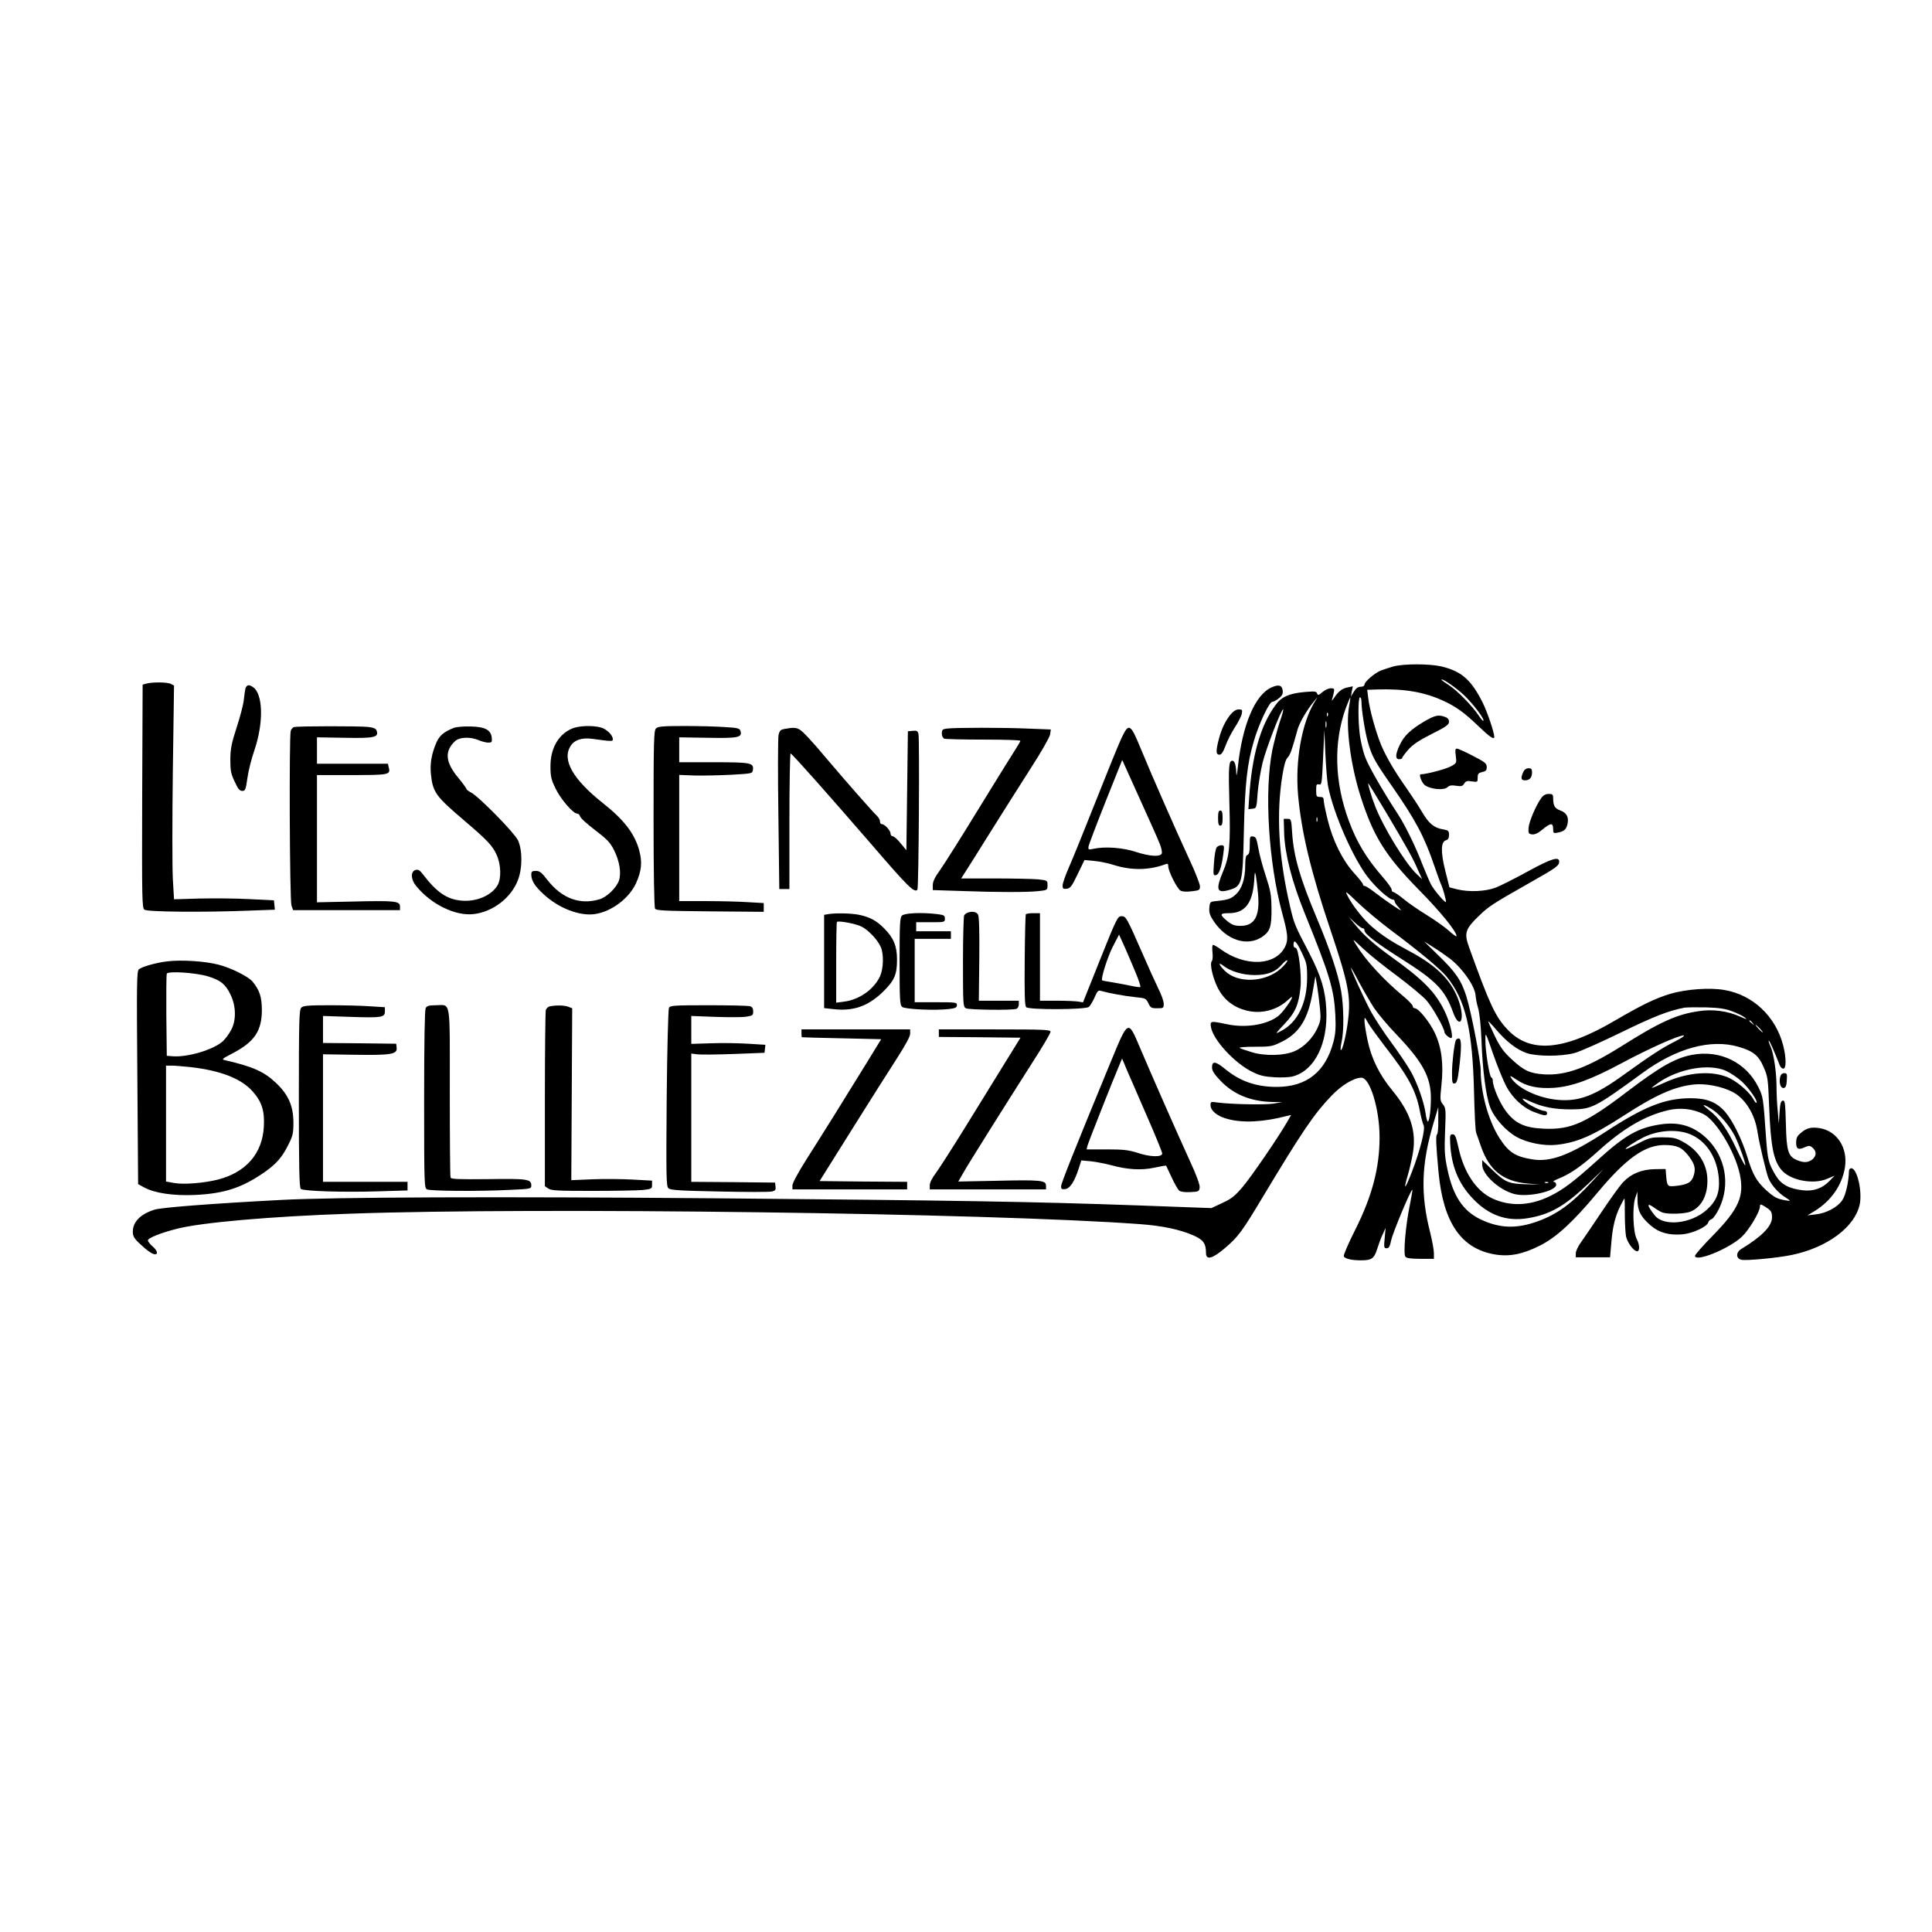 <?xml version="1.0" encoding="UTF-8" standalone="yes"?>
<svg version="1.0" xmlns="http://www.w3.org/2000/svg" width="100mm" height="100mm" viewBox="0 0 1280 540" preserveAspectRatio="xMidYMid meet">
  <g transform="translate(0,540) scale(0.1,-0.1)" fill="#000000" stroke="none">
    <path d="M9233 4685 c-29 -8 -67 -21 -86 -28 -42 -18 -107 -74 -107 -93 0 -8
-10 -14 -25 -14 -18 0 -31 -10 -45 -32 l-20 -33 6 34 7 34 -33 -7 c-38 -7 -64
-27 -92 -71 -11 -16 -17 -21 -13 -10 3 11 9 32 12 48 5 24 2 27 -20 27 -14 0
-39 -11 -55 -25 -26 -22 -31 -23 -36 -9 -5 14 -17 15 -84 9 -101 -9 -153 -32
-192 -87 -100 -136 -156 -336 -174 -611 l-5 -78 27 3 c27 3 27 4 34 102 4 54
19 145 33 203 25 99 123 352 136 353 4 0 -6 -37 -22 -82 -15 -46 -37 -129 -49
-185 -55 -273 -26 -747 65 -1083 37 -136 41 -174 21 -218 -60 -131 -263 -141
-429 -21 -22 16 -44 29 -50 29 -6 0 -7 -19 -4 -49 3 -27 1 -53 -4 -58 -17 -17
7 -117 42 -184 40 -74 103 -123 187 -144 97 -25 203 2 275 70 15 14 27 23 27
19 0 -18 -64 -105 -93 -127 -76 -57 -215 -79 -337 -53 -110 23 -114 23 -107
-19 14 -84 156 -238 271 -295 52 -26 81 -33 148 -37 48 -3 101 -1 125 6 143
39 232 218 220 445 -6 125 -35 221 -113 372 -97 185 -101 196 -127 309 -76
324 -93 613 -50 873 10 62 21 100 33 112 18 18 30 53 65 181 14 52 64 137 116
199 21 25 21 25 -1 -10 -85 -138 -130 -390 -110 -617 22 -245 85 -510 216
-898 116 -345 134 -436 116 -587 -11 -100 -39 -214 -49 -204 -3 2 0 28 6 56
16 73 14 233 -4 336 -20 113 -74 275 -160 479 -111 263 -154 410 -164 565 -6
93 -7 95 -31 95 l-25 0 3 -100 c5 -133 52 -318 133 -518 169 -417 197 -509
206 -682 4 -85 1 -125 -12 -175 -52 -201 -178 -301 -377 -301 -135 0 -243 37
-343 120 -61 50 -85 53 -85 10 0 -23 13 -44 57 -90 87 -91 201 -137 346 -140
l62 -1 -60 -10 c-58 -9 -287 -4 -372 8 -40 6 -43 5 -43 -18 0 -37 47 -75 115
-92 100 -27 235 -20 389 20 l30 7 -28 -49 c-59 -102 -237 -362 -295 -430 -50
-58 -73 -77 -133 -104 l-72 -34 -491 18 c-697 25 -1212 33 -2795 47 -1444 12
-2525 8 -2880 -11 -475 -25 -787 -50 -835 -64 -94 -29 -145 -81 -145 -146 0
-29 8 -44 42 -76 50 -48 87 -74 105 -74 23 0 14 27 -17 53 -16 14 -30 32 -30
39 0 16 85 50 192 77 164 42 620 82 1148 100 1230 44 4240 4 5230 -69 150 -11
265 -35 357 -75 65 -29 83 -53 83 -116 0 -50 43 -39 128 34 86 74 110 106 252
343 261 434 336 544 453 666 66 69 148 118 197 118 57 -1 120 -209 120 -395 0
-202 -49 -389 -161 -612 -45 -89 -79 -168 -76 -176 6 -16 50 -27 113 -27 71 0
88 11 108 75 10 31 26 76 37 98 l19 42 -6 -67 c-6 -62 -5 -68 13 -68 15 0 21
11 30 53 10 49 132 341 140 334 2 -2 -6 -46 -16 -98 -28 -134 -45 -327 -30
-345 8 -10 37 -14 100 -14 l89 0 0 38 c0 20 -11 80 -24 133 -66 258 -60 456
23 734 l30 100 0 -87 c1 -48 -3 -89 -8 -93 -10 -6 -7 -72 10 -255 32 -332 150
-503 373 -541 97 -16 183 1 297 58 110 55 219 155 385 354 188 225 313 314
444 313 81 -1 114 -16 157 -72 41 -54 49 -83 34 -131 -13 -44 -41 -60 -118
-68 -57 -6 -59 -4 -65 77 l-3 35 -70 -1 c-89 -1 -160 -31 -214 -89 -22 -24
-85 -112 -141 -196 -57 -85 -118 -175 -136 -200 -19 -26 -34 -58 -34 -73 l0
-26 114 0 113 0 8 91 c8 108 26 181 60 249 14 28 26 50 28 50 1 0 2 -48 2
-107 0 -60 4 -125 8 -145 9 -41 51 -98 73 -98 19 0 18 43 -3 83 -23 45 -29
207 -10 267 l15 45 1 -59 c1 -69 21 -107 87 -165 54 -47 120 -66 209 -59 69 6
165 50 173 80 2 9 12 18 22 21 10 3 32 34 51 73 74 156 41 341 -83 461 -86 82
-182 112 -304 94 -151 -22 -237 -71 -424 -241 -157 -142 -227 -194 -316 -237
-132 -63 -262 -67 -379 -12 -106 50 -188 174 -223 339 -16 71 -22 85 -38 85
-17 0 -19 -7 -16 -60 7 -148 54 -265 148 -364 105 -112 225 -155 365 -132 149
24 247 81 402 229 l101 97 -73 -80 c-135 -147 -232 -219 -362 -266 -140 -51
-251 -48 -377 11 -119 56 -186 156 -223 336 -18 85 -20 120 -15 250 6 142 5
153 -14 177 -20 25 -20 32 -10 129 15 141 1 248 -44 345 -35 73 -108 163 -132
163 -8 0 -14 6 -14 14 0 7 -26 35 -57 61 -136 113 -253 240 -318 345 -28 45
-28 45 45 -24 40 -38 141 -119 224 -180 83 -62 171 -135 196 -163 39 -43 120
-186 120 -211 0 -14 39 -46 47 -38 12 12 -15 114 -47 179 -61 125 -143 208
-350 356 -115 83 -185 144 -241 214 l-43 52 40 -37 c22 -21 45 -38 52 -38 7 0
12 -6 12 -14 0 -23 75 -81 245 -189 230 -145 288 -206 341 -351 41 -116 81
-65 44 57 -44 141 -142 244 -330 344 -123 66 -176 100 -248 161 -57 48 -132
143 -164 207 -19 37 -14 33 68 -45 49 -47 145 -127 214 -179 189 -141 331
-259 373 -310 127 -155 173 -350 183 -771 3 -135 9 -254 14 -265 4 -11 18 -49
30 -85 55 -162 146 -236 309 -251 l86 -7 -95 2 c-115 3 -140 14 -227 99 l-63
61 0 -30 c0 -66 113 -169 214 -195 91 -23 276 19 276 62 0 11 -7 19 -17 19
-10 0 7 11 37 23 78 32 150 83 260 182 164 149 311 235 464 270 77 18 161 9
230 -25 83 -40 208 -244 242 -396 32 -148 -4 -232 -178 -410 -65 -66 -118
-126 -118 -134 0 -45 225 46 310 126 47 44 120 166 120 200 0 18 5 18 38 -3
36 -23 42 -32 42 -69 0 -57 -66 -125 -202 -208 -38 -22 -38 -63 -2 -72 31 -8
242 12 337 32 234 49 416 185 448 334 18 88 -17 240 -56 240 -8 0 -15 -8 -15
-17 -2 -73 -21 -159 -44 -194 -32 -48 -108 -88 -179 -95 l-52 -6 45 27 c110
67 183 170 203 289 21 131 -52 244 -169 262 -56 8 -85 1 -123 -32 -25 -21 -31
-33 -31 -65 0 -43 15 -50 64 -27 22 9 29 8 46 -7 26 -24 25 -52 -2 -76 -28
-22 -57 -24 -103 -5 -58 25 -69 59 -73 239 -4 140 -6 158 -21 155 -13 -3 -17
-19 -21 -78 l-5 -75 -7 85 c-5 47 -8 117 -8 157 0 99 -18 220 -40 271 -11 23
-15 40 -11 37 7 -4 33 -63 72 -162 5 -13 15 -23 24 -23 20 0 20 72 -1 154 -50
193 -201 335 -389 367 -98 17 -250 6 -358 -25 -99 -30 -185 -71 -372 -180
-341 -200 -562 -216 -712 -52 -78 85 -114 163 -250 540 -34 94 -25 121 64 207
68 66 89 79 353 229 161 91 180 105 180 132 0 36 -54 19 -209 -66 -84 -46
-179 -94 -212 -107 -71 -26 -177 -30 -255 -11 l-51 13 -28 111 c-31 125 -29
192 5 201 14 4 20 14 20 35 0 27 -4 31 -38 37 -62 10 -95 38 -141 116 -24 41
-70 110 -101 155 -82 116 -134 205 -170 289 -35 86 -76 232 -85 310 l-7 55 63
2 c179 6 311 -16 435 -72 89 -40 147 -82 240 -172 74 -71 104 -91 104 -70 0
28 -46 165 -76 225 -77 154 -141 210 -276 242 -79 18 -246 18 -315 0z m470
-194 c60 -58 134 -157 125 -166 -3 -3 -17 12 -31 34 -42 63 -143 167 -197 201
-28 18 -50 34 -50 37 0 14 103 -57 153 -106z m-765 -71 c-24 -130 9 -389 79
-605 84 -260 164 -387 388 -615 141 -143 245 -272 245 -302 0 -6 -23 10 -50
35 -28 25 -94 72 -148 105 -54 33 -123 81 -153 106 -31 25 -61 46 -68 46 -6 0
-11 7 -11 16 0 9 -26 46 -58 82 -109 126 -172 229 -225 372 -96 258 -103 521
-21 748 15 40 28 71 30 70 1 -2 -2 -28 -8 -58z m82 33 c0 -55 23 -200 42 -268
27 -95 45 -128 158 -290 160 -230 217 -338 284 -535 20 -58 40 -114 46 -125
10 -22 30 -94 30 -110 0 -15 -78 75 -99 115 -10 19 -34 76 -54 125 -48 126
-118 269 -168 345 -102 156 -200 327 -218 384 -12 33 -25 93 -31 131 -13 92
-13 255 0 255 6 0 10 -12 10 -27z m-223 -95 c-3 -8 -6 -5 -6 6 -1 11 2 17 5
13 3 -3 4 -12 1 -19z m-10 -75 c-3 -10 -5 -2 -5 17 0 19 2 27 5 18 2 -10 2
-26 0 -35z m13 -398 c37 -179 161 -462 258 -591 56 -74 145 -154 171 -154 6 0
11 -5 11 -12 0 -7 12 -25 28 -41 23 -26 18 -24 -38 13 -36 24 -90 63 -121 87
-30 24 -61 43 -67 43 -7 0 -12 5 -12 11 0 6 -27 40 -60 76 -75 83 -140 213
-174 352 -14 57 -26 115 -26 127 0 19 -5 24 -25 24 -23 0 -25 4 -25 44 0 38 2
43 19 39 18 -4 19 6 27 179 l8 183 7 -160 c4 -88 12 -187 19 -220z m383 -167
c138 -232 178 -304 212 -383 l27 -60 -37 35 c-74 70 -219 307 -274 448 -23 57
-51 152 -46 152 2 0 55 -87 118 -192z m-456 -60 c-3 -7 -5 -2 -5 12 0 14 2 19
5 13 2 -7 2 -19 0 -25z m-67 -1033 c0 -171 -63 -300 -175 -357 -39 -21 -39
-20 26 49 71 76 93 125 105 240 9 83 -13 263 -32 263 -8 0 -14 8 -14 18 0 43
17 29 52 -44 35 -73 38 -84 38 -169z m947 123 c83 -64 165 -182 169 -243 1
-16 8 -55 17 -85 10 -34 18 -115 22 -209 7 -196 29 -370 57 -445 26 -71 105
-160 177 -199 70 -39 180 -60 261 -52 138 15 240 59 450 195 211 137 334 191
462 205 77 8 184 -12 256 -49 83 -42 149 -147 166 -266 11 -72 58 -272 73
-307 17 -42 65 -97 109 -124 19 -12 34 -23 32 -24 -2 -2 -25 1 -51 7 -36 7
-62 23 -106 63 -65 61 -88 101 -126 225 -34 111 -97 238 -145 293 -59 67 -124
92 -235 91 -168 -2 -303 -56 -560 -224 -235 -153 -362 -201 -483 -181 -113 18
-157 47 -217 140 -73 113 -125 300 -125 449 0 65 -63 388 -95 491 -33 105 -71
161 -184 270 l-96 94 60 -38 c33 -20 83 -55 112 -77z m-1121 -65 c-102 -92
-284 -100 -370 -16 -41 40 -49 64 -10 34 47 -37 129 -61 207 -61 86 0 139 21
182 72 17 19 32 30 34 24 2 -6 -17 -29 -43 -53z m618 -262 c26 -38 92 -117
149 -176 173 -181 227 -281 227 -420 0 -77 -10 -155 -20 -155 -5 0 -11 24 -15
53 -10 74 -55 202 -98 278 -20 36 -77 121 -127 189 -50 67 -110 159 -135 204
-44 81 -135 280 -135 294 0 4 25 -39 54 -95 30 -56 75 -133 100 -172z m-359
-2 c7 -69 5 -82 -17 -131 -30 -65 -87 -124 -148 -151 -69 -32 -200 -35 -287
-8 -37 11 -73 24 -80 28 -6 5 39 8 101 8 106 0 115 2 178 33 116 57 175 151
205 331 l18 104 12 -69 c6 -38 14 -103 18 -145z m2731 -19 c34 -13 72 -31 85
-42 18 -14 11 -12 -31 6 -83 38 -182 51 -274 37 -147 -21 -259 -72 -511 -231
-233 -146 -370 -196 -514 -188 -95 6 -136 25 -218 102 -51 47 -74 79 -109 151
-24 50 -44 94 -44 98 0 4 24 -21 53 -55 67 -79 137 -133 202 -155 68 -23 228
-23 315 0 36 9 175 71 310 137 218 106 312 143 420 164 14 2 77 3 140 2 90 -3
128 -8 176 -26z m-2303 -229 c156 -200 207 -294 233 -427 8 -43 20 -88 26
-100 12 -26 -23 -165 -77 -306 -46 -118 -59 -132 -30 -31 13 43 29 113 36 155
24 144 -17 269 -136 413 -87 105 -140 214 -165 335 -11 52 -20 109 -20 125 0
30 1 29 25 -14 14 -24 63 -91 108 -150z m2438 152 c13 -16 12 -17 -3 -4 -10 7
-18 15 -18 17 0 8 8 3 21 -13z m49 -38 c13 -14 21 -25 18 -25 -2 0 -15 11 -28
25 -13 14 -21 25 -18 25 2 0 15 -11 28 -25z m-1680 -383 c42 -78 111 -142 185
-170 67 -26 85 -27 85 -7 0 8 -8 15 -18 15 -25 0 -116 46 -137 70 -15 17 -8
16 46 -9 80 -36 158 -51 268 -51 137 1 156 10 471 240 226 166 453 228 637
175 97 -28 134 -57 167 -134 28 -63 30 -76 37 -263 11 -272 30 -365 89 -427
62 -64 208 -89 295 -51 l50 21 -34 -35 c-48 -50 -107 -70 -177 -62 -93 11
-144 39 -180 99 -47 80 -53 101 -64 257 -18 259 -19 262 -49 325 -82 167 -256
252 -443 216 -111 -22 -209 -78 -423 -240 -279 -213 -377 -256 -554 -249 -130
5 -194 35 -256 119 -40 54 -85 160 -85 200 0 10 -4 19 -10 21 -12 4 -40 178
-39 248 0 55 0 55 52 -95 29 -82 68 -178 87 -213z m1115 297 c-87 -44 -157
-90 -335 -218 -193 -140 -298 -180 -438 -168 -127 11 -264 74 -310 145 -12 19
-7 17 37 -12 65 -44 141 -60 248 -53 119 9 244 54 450 165 182 97 372 182 408
182 11 0 -16 -19 -60 -41z m339 -193 c31 -14 78 -46 107 -72 50 -48 107 -130
96 -140 -3 -3 -12 7 -20 23 -24 44 -97 109 -156 139 -110 54 -279 43 -438 -31
-42 -19 -77 -34 -79 -32 -2 1 19 17 45 35 136 93 333 127 445 78z m-92 -255
c52 -33 118 -111 153 -180 30 -62 76 -191 67 -191 -4 0 -29 48 -57 107 -58
126 -115 207 -181 257 -57 43 -46 47 18 7z m-126 -174 c99 -50 163 -158 172
-289 6 -90 -16 -145 -80 -203 -103 -93 -285 -113 -345 -37 -54 68 -55 89 -1
49 18 -13 43 -28 55 -31 39 -12 149 -8 184 7 71 30 111 105 111 203 1 111 -60
206 -167 262 -42 23 -63 27 -132 27 -76 0 -87 -3 -162 -42 -45 -23 -81 -39
-81 -35 0 8 65 50 117 76 104 52 241 58 329 13z m-959 -313 c-3 -3 -12 -4 -19
-1 -8 3 -5 6 6 6 11 1 17 -2 13 -5z"/>
    <path d="M970 4571 l-25 -7 -3 -739 c-2 -687 -1 -741 15 -752 19 -15 406 -18
697 -6 l167 6 -3 31 -3 31 -160 8 c-88 5 -237 6 -331 4 l-171 -5 -8 136 c-4
75 -4 394 0 708 l8 572 -21 11 c-22 12 -122 13 -162 2z"/>
    <path d="M1626 4538 c-3 -13 -8 -47 -11 -77 -3 -29 -24 -110 -47 -180 -34
-105 -41 -140 -42 -211 0 -73 3 -94 28 -147 23 -50 33 -63 51 -63 20 0 23 8
34 84 6 46 27 130 47 187 57 169 58 346 2 407 -12 12 -30 22 -40 22 -10 0 -19
-9 -22 -22z"/>
    <path d="M8425 4546 c-110 -48 -194 -248 -224 -527 -5 -48 -9 -67 -10 -44 -2
56 -11 85 -26 85 -24 0 -27 -38 -20 -283 8 -270 1 -352 -42 -451 -49 -117 -42
-145 34 -124 93 25 96 38 104 388 7 314 21 447 65 596 32 113 103 264 123 264
9 1 29 11 44 24 22 17 28 30 25 52 -4 34 -27 41 -73 20z"/>
    <path d="M8155 4369 c-36 -43 -62 -98 -80 -166 -20 -78 -20 -103 4 -103 13 0
24 16 40 58 11 32 39 87 61 121 23 35 44 76 47 92 5 26 3 29 -20 29 -16 0 -35
-11 -52 -31z"/>
    <path d="M9434 4319 c-91 -55 -131 -93 -160 -154 -30 -63 -31 -95 -4 -95 11 0
20 4 20 9 0 4 18 29 40 54 30 34 70 61 155 104 96 48 115 62 115 81 0 15 -8
26 -26 32 -43 17 -68 11 -140 -31z"/>
    <path d="M1949 4283 c-10 -2 -20 -14 -23 -26 -11 -42 -7 -1122 5 -1156 l11
-31 354 0 354 0 0 25 c0 35 -35 39 -312 32 l-238 -5 0 421 0 422 230 0 c246 0
258 2 246 49 l-6 26 -235 0 -235 0 0 88 0 87 182 -3 c198 -4 227 3 214 45 -5
16 -18 22 -59 27 -57 6 -462 6 -488 -1z"/>
    <path d="M3005 4277 c-65 -26 -94 -51 -114 -97 -32 -75 -43 -139 -36 -210 13
-120 31 -145 225 -310 149 -127 184 -164 211 -225 29 -65 31 -157 5 -201 -40
-67 -141 -110 -238 -101 -98 9 -165 55 -258 177 -20 26 -30 31 -48 26 -33 -11
-30 -65 6 -107 100 -122 260 -199 380 -185 126 14 248 107 293 224 31 79 31
201 0 266 -25 51 -261 291 -311 316 -16 8 -30 19 -30 23 0 5 -24 38 -54 74
-86 104 -92 176 -21 243 29 27 101 30 157 6 21 -9 49 -16 63 -16 23 0 26 3 23
32 -5 52 -44 73 -141 75 -47 1 -95 -3 -112 -10z"/>
    <path d="M3785 4271 c-89 -41 -139 -133 -138 -251 0 -64 5 -86 34 -145 34 -70
116 -165 142 -165 8 0 17 -8 20 -18 2 -11 47 -52 100 -92 82 -63 100 -82 126
-134 36 -73 48 -150 32 -199 -16 -48 -81 -111 -129 -125 -130 -39 -251 6 -346
129 -38 49 -51 59 -76 59 -25 0 -30 -4 -30 -25 0 -40 24 -77 83 -131 100 -92
239 -145 339 -130 110 17 226 104 272 205 37 83 42 138 21 217 -30 110 -99
201 -238 311 -201 159 -274 287 -218 379 25 41 76 59 145 49 134 -18 136 -18
136 -2 0 26 -40 66 -78 77 -59 16 -152 12 -197 -9z"/>
    <path d="M4346 4274 c-14 -14 -16 -82 -16 -597 0 -349 4 -588 10 -597 8 -13
62 -15 365 -18 l355 -3 0 29 0 29 -107 6 c-58 4 -184 7 -280 7 l-173 0 0 418
0 418 103 -4 c56 -1 165 1 242 5 138 8 140 8 143 32 7 47 -13 51 -260 51
l-228 0 0 83 0 82 187 -3 c203 -4 232 2 219 45 -6 18 -18 21 -104 26 -53 4
-174 7 -269 7 -143 0 -174 -3 -187 -16z"/>
    <path d="M5200 4271 c-29 -5 -35 -11 -42 -41 -4 -19 -5 -257 -1 -527 l6 -493
34 0 33 0 0 451 c0 248 4 449 8 447 13 -5 242 -263 532 -598 247 -287 287
-326 308 -305 9 8 15 1001 7 1033 -5 19 -11 23 -38 20 l-32 -3 -5 -394 -5
-394 -38 46 c-21 26 -45 47 -53 47 -8 0 -14 8 -14 18 0 20 -39 62 -58 62 -7 0
-12 8 -12 18 0 11 -10 27 -21 38 -22 19 -215 239 -324 368 -102 122 -166 191
-188 203 -24 13 -42 14 -97 4z"/>
    <path d="M6273 4273 c-29 -4 -33 -8 -33 -33 0 -16 7 -30 16 -34 9 -3 126 -6
260 -6 134 0 244 -3 244 -8 0 -4 -11 -23 -23 -42 -13 -19 -122 -195 -242 -390
-119 -195 -239 -385 -266 -423 -35 -48 -49 -77 -49 -101 l0 -33 188 -6 c238
-9 432 -9 511 -1 61 7 61 7 61 39 0 32 0 32 -61 39 -34 3 -163 6 -286 6 l-225
0 21 33 c12 17 87 138 168 267 81 129 202 321 270 427 72 111 126 207 130 226
l5 34 -153 6 c-157 7 -479 7 -536 0z"/>
    <path d="M7427 4203 c-20 -43 -96 -231 -170 -418 -74 -187 -153 -382 -176
-433 -22 -51 -41 -104 -41 -118 0 -22 4 -25 28 -22 23 3 33 15 72 97 l45 93
65 -6 c36 -3 94 -15 130 -27 117 -37 236 -35 343 6 13 5 17 2 17 -14 0 -33 59
-150 82 -162 13 -7 41 -8 74 -4 50 6 54 8 54 33 0 15 -32 97 -72 182 -94 204
-246 550 -318 725 -72 175 -81 180 -133 68z m258 -697 c10 -25 15 -52 12 -61
-10 -23 -80 -19 -172 11 -84 28 -203 37 -278 21 -36 -8 -38 -7 -35 15 2 13 53
147 113 298 l110 275 116 -257 c64 -141 125 -277 134 -302z"/>
    <path d="M9645 4092 c6 -48 6 -48 -34 -70 -31 -17 -162 -52 -198 -52 -15 0 6
-56 27 -72 37 -27 125 -36 149 -14 14 13 28 15 59 10 34 -5 42 -3 53 15 11 17
20 19 51 14 37 -5 38 -5 38 25 0 26 5 31 30 37 24 5 30 12 30 33 0 24 -11 33
-93 75 -50 26 -98 48 -105 47 -11 0 -12 -11 -7 -48z"/>
    <path d="M10092 3985 c-18 -39 -15 -55 11 -55 31 0 47 18 47 52 0 23 -4 28
-23 28 -16 0 -28 -9 -35 -25z"/>
    <path d="M10210 3811 c-36 -51 -80 -156 -83 -197 -2 -35 0 -39 24 -42 18 -2
39 8 68 32 54 45 71 46 71 5 0 -30 2 -31 32 -25 42 8 56 22 64 61 8 43 -8 71
-50 86 -35 13 -46 31 -46 82 0 23 -4 27 -29 27 -21 0 -36 -8 -51 -29z"/>
    <path d="M8070 3680 c0 -38 4 -50 15 -50 11 0 15 12 15 50 0 38 -4 50 -15 50
-11 0 -15 -12 -15 -50z"/>
    <path d="M8280 3502 c0 -44 -4 -61 -15 -66 -11 -4 -15 -22 -15 -69 0 -90 -23
-159 -65 -195 -32 -29 -51 -34 -145 -44 -22 -3 -25 -9 -28 -44 -2 -32 4 -50
31 -90 85 -124 220 -167 319 -101 53 36 63 68 62 187 -1 93 -6 118 -39 220
-21 63 -43 147 -49 185 -11 60 -15 70 -34 73 -21 3 -22 -1 -22 -56z m55 -327
c13 -144 -23 -209 -115 -209 -40 0 -57 6 -87 30 -55 45 -53 54 9 54 105 0 156
65 167 210 4 68 5 71 12 35 4 -22 10 -76 14 -120z"/>
    <path d="M8061 3486 c-7 -8 -15 -53 -18 -101 -6 -81 -5 -87 13 -83 21 4 38 55
49 142 7 52 6 56 -13 56 -11 0 -25 -6 -31 -14z"/>
    <path d="M6410 3053 c-8 -3 -18 -11 -22 -17 -4 -6 -8 -145 -8 -308 0 -284 1
-298 19 -308 21 -11 308 -14 335 -4 9 3 16 17 16 30 l0 24 -132 0 -133 0 3
275 c2 181 -1 282 -8 295 -10 19 -39 25 -70 13z"/>
    <path d="M5483 3043 l-23 -4 0 -309 0 -309 55 -6 c136 -17 235 17 336 115 75
74 92 113 92 212 0 91 -23 145 -86 208 -49 50 -94 74 -165 89 -51 11 -163 13
-209 4z m225 -82 c46 -23 109 -90 128 -137 20 -48 17 -141 -5 -191 -40 -87
-137 -156 -238 -169 l-53 -7 0 265 c0 146 2 267 5 270 10 10 126 -12 163 -31z"/>
    <path d="M5976 3034 c-14 -13 -16 -55 -16 -303 0 -256 2 -290 17 -302 18 -16
223 -25 310 -14 43 5 53 10 53 26 0 18 -8 19 -140 19 l-140 0 0 210 0 210 120
0 120 0 0 25 0 25 -115 0 -115 0 0 30 0 30 95 0 c93 0 95 0 95 24 0 21 -6 24
-52 30 -102 12 -215 7 -232 -10z"/>
    <path d="M6796 3042 c-2 -4 -6 -141 -7 -305 -2 -228 0 -300 10 -310 18 -18
392 -17 415 2 9 8 26 36 38 63 18 42 24 49 42 43 53 -15 158 -34 224 -41 71
-7 74 -8 90 -40 14 -31 20 -34 59 -34 41 0 43 1 43 30 0 17 -16 62 -36 101
-19 39 -66 142 -103 228 -107 244 -111 251 -141 251 -25 0 -32 -14 -141 -286
l-114 -285 -29 5 c-16 3 -80 6 -142 6 l-114 0 0 290 0 290 -44 0 c-25 0 -47
-3 -50 -8z m730 -391 c19 -46 32 -87 29 -90 -3 -3 -31 1 -63 8 -31 6 -86 17
-122 23 -36 5 -66 11 -68 13 -10 9 35 153 70 222 l42 81 39 -86 c21 -48 54
-125 73 -171z"/>
    <path d="M1110 2731 c-76 -9 -168 -35 -190 -53 -14 -12 -15 -90 -10 -718 l5
-705 40 -22 c70 -38 193 -56 335 -50 196 9 313 47 464 152 79 56 116 99 158
184 28 56 32 73 32 145 -1 110 -33 183 -115 261 -79 75 -153 108 -334 150 -29
6 -28 8 45 46 146 76 195 149 195 289 -1 87 -15 129 -62 187 -29 34 -143 91
-226 112 -88 23 -243 33 -337 22z m269 -100 c82 -25 115 -52 147 -118 40 -80
40 -179 2 -243 -14 -25 -37 -55 -50 -67 -60 -57 -235 -109 -335 -101 l-38 3
-3 265 c-1 146 0 271 3 279 8 19 193 7 274 -18z m-115 -601 c198 -23 334 -76
409 -160 61 -68 81 -129 75 -234 -9 -178 -118 -303 -304 -351 -91 -23 -224
-34 -288 -23 l-56 10 0 384 0 384 38 0 c20 0 77 -5 126 -10z"/>
    <path d="M1996 2424 c-14 -14 -16 -82 -16 -603 0 -459 3 -591 13 -598 18 -15
285 -23 509 -16 l198 6 0 29 0 28 -280 0 -280 0 0 423 0 422 207 -3 c242 -4
286 3 281 46 l-3 27 -242 3 -243 2 0 90 0 89 178 -6 c211 -7 232 -4 232 36 l0
28 -97 6 c-54 4 -175 7 -270 7 -143 0 -174 -3 -187 -16z"/>
    <path d="M2820 2421 c-6 -13 -10 -221 -10 -605 0 -568 1 -586 19 -596 22 -11
343 -14 554 -3 135 6 137 7 137 29 0 42 -26 46 -286 42 -196 -2 -245 0 -249
10 -3 8 -5 263 -5 567 0 633 9 575 -94 575 -44 0 -57 -4 -66 -19z"/>
    <path d="M3644 2433 c-12 -2 -25 -14 -28 -26 -3 -12 -6 -279 -6 -594 l0 -572
22 -15 c19 -14 64 -16 294 -16 149 0 299 3 333 6 58 7 61 8 61 34 l0 28 -127
7 c-71 4 -191 5 -268 2 l-140 -6 3 570 3 569 -26 10 c-26 10 -80 11 -121 3z"/>
    <path d="M4432 2423 c-5 -10 -12 -280 -15 -600 -4 -530 -3 -583 12 -596 13
-12 81 -16 337 -21 176 -4 333 -4 348 0 22 5 27 11 24 33 l-3 26 -277 3 -278
2 0 425 0 425 38 -5 c20 -3 129 -2 242 2 l205 8 3 26 3 27 -115 7 c-64 4 -174
6 -246 3 l-130 -4 0 93 0 92 158 -6 c87 -3 179 -3 205 1 43 7 47 9 47 35 0 21
-6 30 -22 35 -13 3 -136 6 -275 6 -230 0 -253 -2 -261 -17z"/>
    <path d="M7352 2048 c-239 -580 -322 -788 -322 -808 0 -17 5 -21 27 -18 32 3
62 50 90 137 l17 53 65 -6 c36 -4 96 -16 134 -26 105 -29 199 -35 286 -16 41
9 76 15 77 13 1 -1 17 -36 36 -77 19 -41 42 -81 50 -88 11 -8 37 -12 75 -10
55 3 58 4 61 31 2 18 -21 82 -69 185 -85 186 -247 554 -326 740 -81 190 -76
193 -201 -110z m247 -343 c55 -126 101 -238 101 -247 0 -26 -81 -24 -166 5
-58 18 -91 22 -202 22 l-133 0 6 25 c6 23 173 446 212 536 l17 41 32 -76 c18
-42 78 -179 133 -306z"/>
    <path d="M5310 2255 c0 -14 1 -26 3 -27 1 -1 120 -4 264 -7 l261 -6 -95 -155
c-134 -218 -291 -470 -400 -641 -56 -89 -93 -157 -93 -173 l0 -26 380 0 380 0
0 25 0 25 -290 2 -290 3 213 340 c117 187 252 400 300 474 57 89 87 144 87
163 l0 28 -360 0 -360 0 0 -25z"/>
    <path d="M6220 2255 l0 -25 271 -2 270 -3 -105 -170 c-58 -93 -174 -282 -258
-418 -84 -136 -172 -273 -195 -305 -27 -35 -43 -67 -43 -84 l0 -28 385 0 385
0 0 25 c0 35 -35 39 -327 32 l-254 -5 31 54 c32 58 271 438 464 741 64 99 116
188 116 197 0 14 -38 16 -370 16 l-370 0 0 -25z"/>
    <path d="M9645 2208 c-11 -32 -25 -150 -25 -216 0 -65 2 -73 18 -70 14 3 19
21 29 98 17 141 16 200 -2 200 -9 0 -18 -6 -20 -12z"/>
    <path d="M11794 1965 c-9 -38 3 -77 24 -73 13 2 18 15 20 51 3 42 1 47 -17 47
-14 0 -23 -9 -27 -25z"/>
  </g>
</svg>